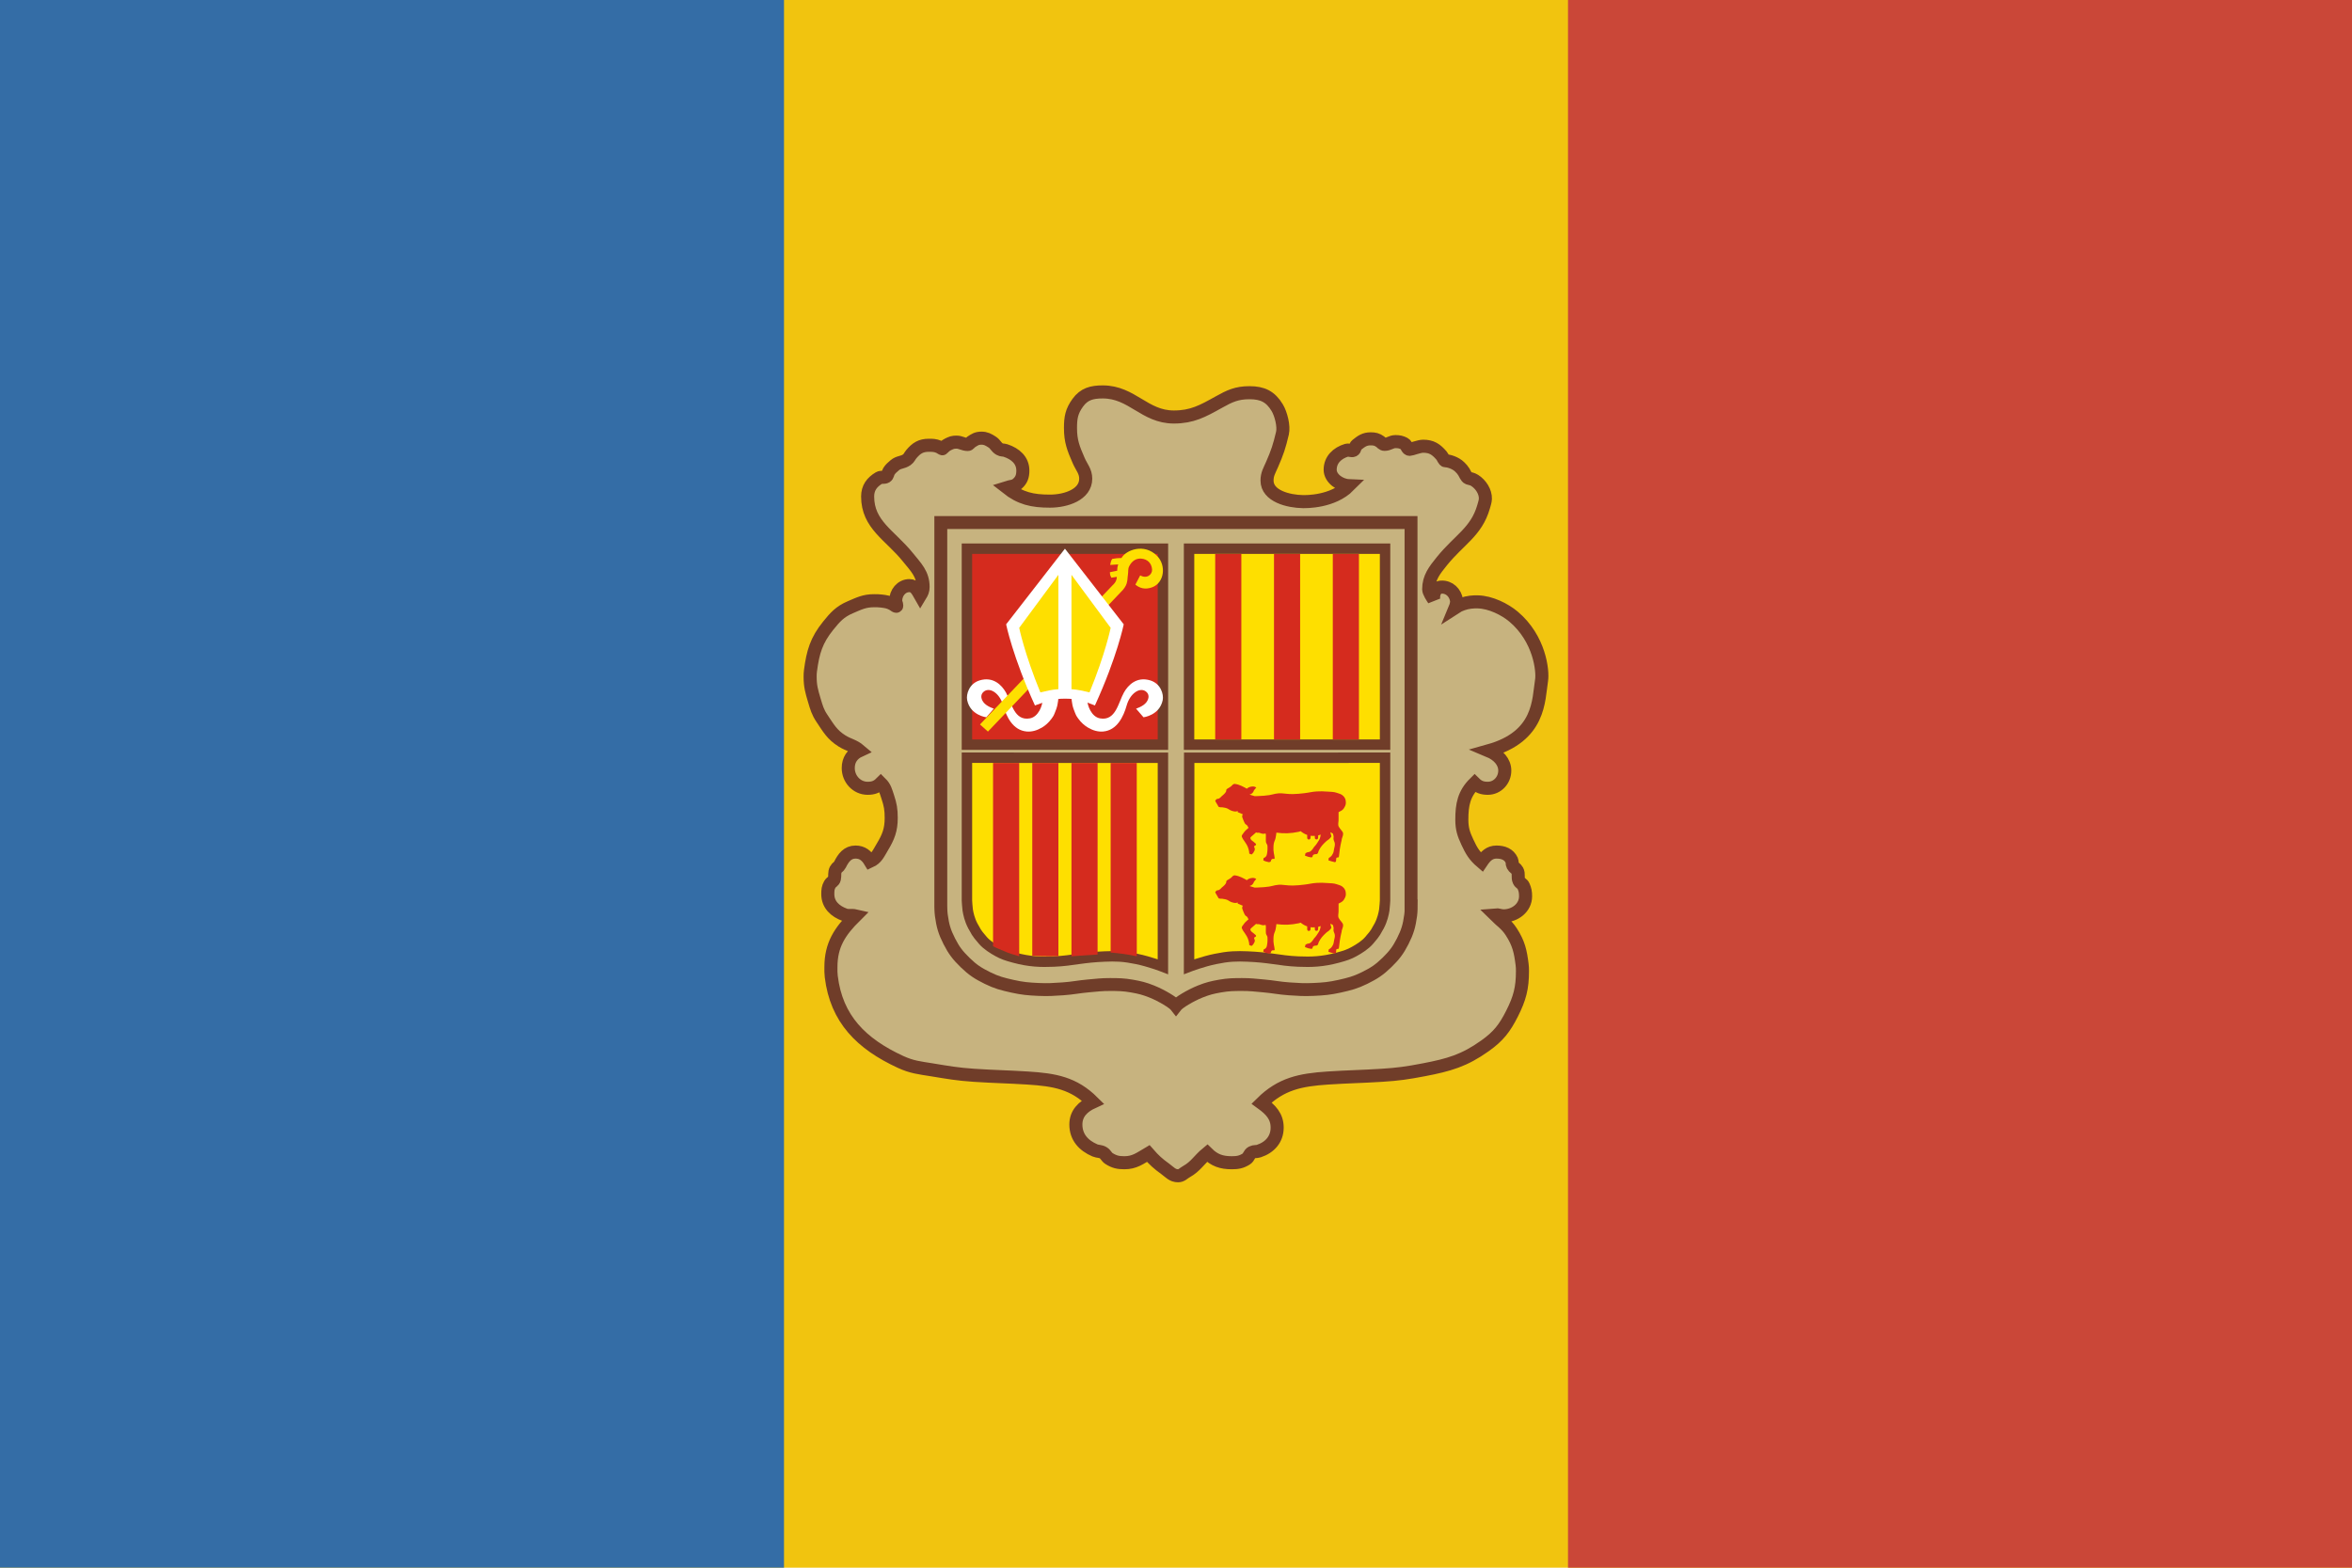 <?xml version="1.0" encoding="UTF-8" standalone="no"?>
<svg width="180px" height="120px" viewBox="0 0 180 120" version="1.1" xmlns="http://www.w3.org/2000/svg" xmlns:xlink="http://www.w3.org/1999/xlink" xmlns:sketch="http://www.bohemiancoding.com/sketch/ns">
    <!-- Generator: Sketch 3.3.2 (12043) - http://www.bohemiancoding.com/sketch -->
    <title>rectangle_andorra</title>
    <desc>Created with Sketch.</desc>
    <defs></defs>
    <g id="Page-1" stroke="none" stroke-width="1" fill="none" fill-rule="evenodd" sketch:type="MSPage">
        <g id="Flat" sketch:type="MSArtboardGroup" transform="translate(-180, -540)">
            <g id="Slice" sketch:type="MSLayerGroup" transform="translate(180, 180)"></g>
            <g id="rectangle_andorra" sketch:type="MSLayerGroup" transform="translate(180, 540)">
                <rect id="Rectangle-3-copy-3" fill="#F1C40F" sketch:type="MSShapeGroup" x="0" y="0" width="180" height="120"></rect>
                <rect id="Rectangle-3-copy-2" fill="#CA4738" sketch:type="MSShapeGroup" x="120" y="0" width="60" height="120"></rect>
                <rect id="Rectangle-3" fill="#346DA6" sketch:type="MSShapeGroup" x="0" y="0" width="60" height="120"></rect>
                <g id="Flag_of_Andorra" transform="translate(62, 30)" sketch:type="MSShapeGroup">
                    <path d="M27.836,1.92 C29.232,1.92 30.045,1.468 31.262,0.789 C32.11,0.314 32.651,0.06 33.626,0.06 C34.623,0.06 35.235,0.359 35.746,1.205 C36.034,1.684 36.273,2.622 36.147,3.159 C35.906,4.18 35.758,4.623 35.347,5.565 C35.152,6.017 34.967,6.288 34.967,6.784 C34.967,7.972 36.599,8.38 37.709,8.397 C37.951,8.4 39.986,8.433 41.239,7.178 C40.559,7.149 39.799,6.628 39.799,5.955 C39.799,5.194 40.339,4.679 41.072,4.459 C41.211,4.42 41.448,4.541 41.574,4.476 C41.753,4.384 41.669,4.185 41.828,4.06 C42.193,3.771 42.43,3.591 42.897,3.591 C43.202,3.591 43.381,3.633 43.626,3.807 C43.755,3.899 43.803,4.013 43.962,4.013 C44.297,4.013 44.462,3.803 44.797,3.803 C45.069,3.803 45.235,3.839 45.473,3.96 C45.672,4.062 45.668,4.397 45.893,4.397 C46.006,4.397 46.602,4.156 46.913,4.156 C47.56,4.156 47.905,4.388 48.322,4.873 C48.435,5.005 48.507,5.27 48.622,5.27 C48.852,5.27 49.384,5.417 49.716,5.745 C49.858,5.886 49.921,5.953 50.031,6.124 C50.107,6.245 50.224,6.541 50.359,6.593 C50.516,6.653 50.649,6.641 50.857,6.773 C51.33,7.074 51.695,7.639 51.678,8.186 C51.672,8.37 51.587,8.626 51.537,8.801 C50.985,10.711 49.672,11.317 48.347,12.957 C47.783,13.656 47.338,14.214 47.338,15.109 C47.338,15.326 47.608,15.722 47.727,15.903 C47.654,15.482 47.849,14.965 48.298,14.941 C48.914,14.908 49.389,15.371 49.472,15.975 C49.488,16.116 49.435,16.36 49.375,16.504 C49.706,16.288 50.143,16.141 50.541,16.095 C50.756,16.072 50.881,16.066 51.1,16.071 C52.083,16.095 53.169,16.643 53.828,17.197 C55.844,18.893 56.088,21.374 55.978,22.063 C55.733,23.594 55.887,26.365 51.934,27.469 C52.665,27.774 53.162,28.319 53.162,28.988 C53.162,29.716 52.599,30.34 51.863,30.34 C51.442,30.34 51.151,30.238 50.856,29.946 C50.034,30.76 49.875,31.59 49.875,32.741 C49.875,33.43 50.007,33.837 50.299,34.461 C50.607,35.12 50.829,35.507 51.386,35.983 C51.681,35.543 51.993,35.222 52.526,35.222 C53.043,35.222 53.481,35.386 53.693,35.852 C53.756,35.993 53.699,36.108 53.772,36.245 C53.865,36.423 54.021,36.462 54.117,36.639 C54.266,36.912 54.12,37.144 54.25,37.427 C54.332,37.61 54.515,37.637 54.594,37.82 C54.72,38.103 54.753,38.296 54.753,38.608 C54.753,39.481 53.951,40.104 53.07,40.104 C52.805,40.104 52.659,39.999 52.394,40.025 C52.897,40.524 53.282,40.74 53.666,41.338 C54.223,42.201 54.362,42.814 54.488,43.831 C54.511,44.021 54.515,44.136 54.515,44.33 C54.515,45.636 54.309,46.417 53.719,47.585 C53.156,48.703 52.675,49.324 51.651,50.052 C50.054,51.19 48.89,51.519 46.958,51.889 C45.718,52.126 45.009,52.231 43.75,52.309 C42.139,52.411 41.221,52.414 39.613,52.519 C37.505,52.66 36.044,52.956 34.549,54.435 C35.255,54.947 35.742,55.449 35.742,56.312 C35.742,57.198 35.189,57.831 34.337,58.11 C34.138,58.176 33.992,58.117 33.807,58.215 C33.585,58.33 33.594,58.583 33.382,58.714 C33.008,58.95 32.716,59.003 32.269,59.003 C31.48,59.003 30.943,58.819 30.386,58.268 C29.74,58.799 29.521,59.278 28.795,59.685 C28.557,59.816 28.434,60 28.159,60 C27.725,60 27.526,59.728 27.178,59.475 C26.624,59.075 26.329,58.809 25.879,58.294 C25.219,58.684 24.815,59.003 24.049,59.003 C23.578,59.003 23.28,58.937 22.882,58.688 C22.674,58.56 22.64,58.369 22.432,58.241 C22.213,58.107 22.031,58.156 21.795,58.058 C20.91,57.68 20.337,57.031 20.337,56.076 C20.337,55.239 20.871,54.708 21.636,54.357 C20.168,52.903 18.723,52.651 16.651,52.519 C15.051,52.418 14.139,52.414 12.542,52.309 C11.272,52.224 10.566,52.096 9.307,51.889 C8.355,51.735 7.792,51.686 6.92,51.286 C3.921,49.901 2.008,48.001 1.617,44.75 C1.584,44.471 1.591,44.31 1.591,44.028 C1.591,42.335 2.264,41.302 3.473,40.104 C3.162,40.032 2.953,40.134 2.651,40.025 C1.896,39.753 1.352,39.235 1.352,38.437 C1.352,38.142 1.366,37.945 1.511,37.689 C1.614,37.509 1.81,37.473 1.856,37.269 C1.916,37 1.836,36.81 1.962,36.56 C2.045,36.393 2.201,36.36 2.28,36.193 C2.542,35.655 2.87,35.222 3.473,35.222 C3.99,35.222 4.322,35.491 4.587,35.931 C5.091,35.701 5.23,35.327 5.515,34.854 C5.989,34.07 6.205,33.522 6.205,32.61 C6.205,31.974 6.142,31.6 5.939,30.996 C5.794,30.563 5.734,30.268 5.409,29.946 C5.114,30.238 4.822,30.34 4.402,30.34 C3.56,30.34 2.917,29.624 2.917,28.791 C2.917,28.171 3.225,27.712 3.792,27.452 C3.338,27.065 2.943,27.032 2.439,26.717 C1.674,26.238 1.405,25.733 0.902,24.985 C0.573,24.496 0.487,24.155 0.318,23.594 C0.116,22.918 0,22.515 0,21.809 C0,21.625 0.003,21.517 0.026,21.337 C0.215,19.913 0.474,19.02 1.379,17.898 C1.916,17.232 2.28,16.822 3.076,16.481 C3.752,16.192 4.156,15.982 4.892,15.982 C5.114,15.982 5.243,15.982 5.462,16.008 C5.8,16.051 6.016,16.08 6.311,16.245 C6.423,16.307 6.629,16.494 6.629,16.363 C6.629,16.212 6.549,16.133 6.549,15.982 C6.549,15.378 6.987,14.827 7.597,14.827 C8.037,14.827 8.216,15.211 8.432,15.588 C8.571,15.359 8.644,15.201 8.644,14.932 C8.644,13.935 8.104,13.426 7.477,12.649 C6.112,10.959 4.401,10.168 4.401,8.003 C4.401,7.356 4.716,6.917 5.276,6.585 C5.439,6.49 5.657,6.585 5.816,6.485 C5.952,6.399 5.937,6.226 6.023,6.088 C6.159,5.874 6.279,5.783 6.468,5.619 C6.779,5.35 7.053,5.43 7.398,5.194 C7.57,5.076 7.611,4.923 7.743,4.765 C8.128,4.306 8.473,4.084 9.079,4.084 C9.384,4.084 9.555,4.086 9.837,4.197 C9.933,4.233 10.113,4.376 10.136,4.348 C10.197,4.276 10.361,4.104 10.557,4.012 C10.812,3.89 10.916,3.843 11.201,3.843 C11.525,3.843 11.738,4.024 12.063,4.024 C12.182,4.024 12.21,3.906 12.306,3.843 C12.594,3.65 12.76,3.54 13.112,3.54 C13.45,3.54 13.636,3.651 13.921,3.831 C14.19,3.999 14.229,4.223 14.504,4.38 C14.656,4.469 14.785,4.43 14.954,4.485 C15.71,4.735 16.28,5.233 16.28,6.021 C16.28,6.447 16.177,6.753 15.856,7.031 C15.601,7.255 15.359,7.215 15.034,7.32 C16.088,8.154 17.005,8.36 18.351,8.36 C19.584,8.36 21.091,7.861 21.091,6.641 C21.091,6.073 20.774,5.768 20.549,5.247 C20.145,4.318 19.925,3.772 19.925,2.761 C19.925,1.961 20.013,1.475 20.484,0.825 C20.968,0.156 21.559,0 22.391,0 C24.651,-5.57058582e-05 25.576,1.92 27.836,1.92 Z" id="path2526" stroke="#703D29" fill="#C7B37F"></path>
                    <path d="M29,12 L44,12 L44,27 L29,27 L29,12 L29,12 Z" id="path3008" stroke="#703D29" stroke-width="0.797" fill="#FEDF00"></path>
                    <path d="M43.942,39.644 C43.899,39.92 43.804,40.393 43.548,40.878 C43.278,41.314 43.377,41.302 42.768,41.999 C42.468,42.342 41.999,42.636 41.632,42.838 C41.263,43.042 40.991,43.141 40.384,43.304 C39.196,43.624 38.362,43.644 37.362,43.603 C36.582,43.571 35.986,43.473 35.493,43.405 C34.789,43.308 34.265,43.25 33.465,43.216 C33.076,43.199 32.708,43.195 32.345,43.216 C31.906,43.241 31.473,43.31 31.012,43.405 C30.02,43.608 29,44 29,44 L29.01,28.004 L44,28 L44,38.933 C44,38.933 43.969,39.467 43.942,39.644 L43.942,39.644 Z" id="path3010" stroke="#703D29" stroke-width="0.797" fill="#FEDF00"></path>
                    <path d="M32.466,37 C32.466,37 32.398,37.031 32.356,37.05 C32.301,37.107 32.274,37.141 32.213,37.192 C32.131,37.261 32.071,37.281 31.983,37.34 C31.94,37.369 31.906,37.378 31.874,37.417 C31.827,37.473 31.859,37.528 31.828,37.593 C31.793,37.664 31.76,37.697 31.707,37.757 C31.64,37.833 31.588,37.864 31.511,37.933 C31.435,38.002 31.403,38.06 31.31,38.108 C31.286,38.121 31.274,38.133 31.247,38.141 C31.207,38.153 31.183,38.139 31.144,38.152 C31.072,38.175 31.05,38.251 31,38.278 C31.021,38.316 31.02,38.343 31.04,38.382 C31.069,38.439 31.17,38.596 31.19,38.635 C31.228,38.688 31.239,38.757 31.287,38.772 C31.386,38.801 31.445,38.799 31.529,38.794 C31.674,38.826 31.764,38.821 31.902,38.876 C32.015,38.92 32.061,38.977 32.172,39.024 C32.26,39.061 32.314,39.084 32.408,39.101 C32.479,39.114 32.52,39.124 32.592,39.117 C32.638,39.113 32.661,39.096 32.707,39.09 C32.716,39.088 32.722,39.09 32.73,39.09 L32.724,39.156 C32.723,39.156 32.725,39.161 32.724,39.161 L32.724,39.172 L32.736,39.172 L33.115,39.331 C33.101,39.352 33.087,39.376 33.08,39.397 C33.062,39.453 33.059,39.518 33.069,39.545 C33.185,39.876 33.282,40.083 33.339,40.104 C33.452,40.146 33.487,40.256 33.552,40.368 C33.529,40.391 33.51,40.403 33.489,40.422 C33.375,40.526 33.277,40.6 33.184,40.741 C33.047,40.949 32.954,40.952 33.126,41.229 C33.227,41.391 33.276,41.422 33.408,41.651 C33.475,41.767 33.511,41.857 33.552,41.996 C33.59,42.128 33.603,42.205 33.609,42.342 L33.787,42.408 L33.908,42.293 L34.023,42.084 L34.029,41.925 C33.985,41.89 33.972,41.842 33.983,41.788 C33.996,41.723 34.077,41.737 34.115,41.678 C34.167,41.597 34.054,41.549 33.994,41.486 C33.883,41.369 33.731,41.34 33.695,41.163 C33.686,41.115 33.71,41.088 33.764,41.037 C33.922,40.889 33.972,40.866 34.126,40.719 C34.171,40.743 34.239,40.752 34.305,40.741 C34.356,40.731 34.402,40.762 34.563,40.806 C34.675,40.837 34.724,40.821 34.787,40.812 L34.856,40.795 C34.866,40.832 34.877,40.868 34.879,40.916 C34.889,41.102 34.851,41.441 34.908,41.53 C34.932,41.568 34.942,41.588 34.96,41.629 C34.978,41.671 34.999,41.698 35,41.744 C35.002,41.866 35.009,41.944 35,42.073 C34.992,42.194 34.981,42.256 34.96,42.38 C34.946,42.459 34.929,42.506 34.879,42.567 C34.827,42.631 34.77,42.64 34.701,42.687 L34.684,42.863 L34.891,42.945 L35.126,43 L35.253,42.951 C35.253,42.906 35.26,42.881 35.282,42.841 C35.305,42.798 35.324,42.764 35.368,42.748 C35.434,42.723 35.507,42.77 35.534,42.731 C35.564,42.689 35.545,42.672 35.54,42.6 C35.532,42.483 35.506,42.426 35.488,42.309 C35.458,42.114 35.45,42.013 35.46,41.826 C35.465,41.718 35.467,41.658 35.488,41.552 C35.52,41.397 35.578,41.322 35.615,41.168 C35.656,40.997 35.664,40.886 35.684,40.735 C36.267,40.814 36.752,40.805 37.402,40.669 C37.433,40.663 37.54,40.625 37.54,40.625 C37.687,40.746 37.854,40.847 38.04,40.91 C38.039,40.928 38.037,41.059 38.04,41.08 C38.047,41.131 38.033,41.165 38.063,41.207 C38.083,41.233 38.099,41.249 38.132,41.256 C38.18,41.267 38.216,41.26 38.253,41.228 C38.294,41.193 38.287,41.149 38.299,41.097 C38.305,41.072 38.3,40.998 38.299,40.976 C38.366,40.986 38.389,40.987 38.46,40.987 C38.526,40.987 38.557,40.99 38.621,40.982 C38.622,40.996 38.624,41.046 38.626,41.064 C38.631,41.107 38.612,41.14 38.632,41.179 C38.653,41.219 38.678,41.242 38.724,41.25 C38.762,41.257 38.789,41.254 38.822,41.234 C38.876,41.201 38.87,41.146 38.879,41.086 C38.882,41.067 38.881,40.964 38.879,40.949 C38.918,40.937 39.031,40.898 39.069,40.883 C39.068,40.925 39.062,40.974 39.052,41.025 C39.039,41.091 39.03,41.127 39.006,41.19 C38.968,41.29 38.924,41.34 38.868,41.431 C38.798,41.543 38.762,41.604 38.678,41.706 C38.639,41.752 38.612,41.773 38.575,41.821 C38.528,41.88 38.512,41.92 38.465,41.98 C38.406,42.057 38.372,42.107 38.293,42.166 C38.165,42.263 38.082,42.186 37.908,42.314 L37.868,42.495 L38.132,42.589 L38.368,42.632 L38.448,42.589 C38.446,42.536 38.454,42.498 38.488,42.457 C38.528,42.41 38.57,42.395 38.632,42.386 C38.699,42.375 38.769,42.392 38.822,42.347 C38.886,42.293 38.886,42.187 38.937,42.089 C39.095,41.787 39.235,41.64 39.488,41.404 C39.601,41.299 39.698,41.271 39.793,41.152 C39.838,41.095 39.889,41.069 39.891,40.998 C39.892,40.948 39.864,40.925 39.851,40.877 C39.831,40.811 39.816,40.702 39.816,40.702 C40.096,40.833 39.995,40.815 40.046,40.949 C40.087,41.057 40.04,41.131 40.057,41.245 C40.078,41.378 40.143,41.44 40.155,41.574 C40.169,41.733 40.129,41.823 40.098,41.98 C40.07,42.117 40.074,42.204 40.011,42.331 C39.952,42.452 39.906,42.52 39.799,42.605 C39.76,42.636 39.731,42.649 39.69,42.676 L39.667,42.857 L39.874,42.923 L40.172,43 L40.241,42.94 C40.271,42.825 40.231,42.656 40.316,42.643 C40.391,42.633 40.443,42.643 40.46,42.589 C40.466,42.565 40.471,42.531 40.477,42.479 C40.518,42.148 40.554,41.839 40.592,41.689 C40.634,41.519 40.631,41.482 40.667,41.355 C40.699,41.238 40.651,41.305 40.741,41.058 C40.876,40.69 40.703,40.642 40.546,40.417 C40.461,40.295 40.432,40.251 40.419,40.153 C40.402,40.01 40.45,39.891 40.442,39.671 C40.435,39.439 40.438,39.292 40.442,39.166 C40.464,39.157 40.483,39.145 40.506,39.133 C40.721,39.021 40.807,38.987 40.942,38.7 C40.984,38.613 41.001,38.526 41,38.442 C40.999,38.384 40.988,38.328 40.983,38.261 C40.977,38.191 40.948,38.149 40.925,38.097 C40.901,38.041 40.866,37.999 40.822,37.949 C40.68,37.786 40.495,37.75 40.322,37.691 C40.049,37.598 39.861,37.615 39.563,37.592 C39.256,37.569 39.084,37.565 38.776,37.581 C38.407,37.601 38.201,37.672 37.833,37.713 C37.481,37.752 37.286,37.778 36.931,37.784 C36.515,37.792 36.118,37.703 35.868,37.724 C35.417,37.761 35.409,37.858 34.73,37.91 C34.375,37.938 34.023,37.943 34.023,37.943 L33.626,37.823 C33.784,37.769 33.822,37.737 33.897,37.642 C33.947,37.577 33.939,37.523 34,37.455 C34.049,37.4 34.081,37.346 34.144,37.285 C34.087,37.241 34.025,37.219 33.971,37.208 C33.904,37.195 33.866,37.201 33.799,37.208 C33.708,37.218 33.657,37.23 33.575,37.269 C33.509,37.3 33.46,37.331 33.42,37.373 C33.42,37.373 33.183,37.228 33.017,37.159 C32.812,37.074 32.723,37.034 32.466,37 L32.466,37 Z M33,39 L33.012,39 C33.009,39.002 33.008,39.004 33.006,39.005 L33,39 L33,39 Z" id="path3018" fill="#D52B1E"></path>
                    <path d="M46,39.34 C46,39.343 45.998,39.781 45.96,40.057 C45.85,40.862 45.72,41.325 45.35,42.051 C44.989,42.759 44.701,43.13 44.13,43.686 C43.553,44.247 43.153,44.505 42.429,44.863 C41.724,45.211 41.28,45.322 40.511,45.494 C39.743,45.665 39.293,45.703 38.506,45.738 C37.784,45.77 37.375,45.74 36.654,45.691 C35.882,45.638 35.455,45.532 34.684,45.465 C34.048,45.41 33.689,45.359 33.05,45.361 C32.394,45.363 32.018,45.366 31.371,45.479 C30.769,45.585 30.427,45.669 29.86,45.895 C29.075,46.209 28.189,46.756 28,47 C27.811,46.756 26.925,46.209 26.14,45.895 C25.573,45.669 25.231,45.585 24.629,45.479 C23.982,45.367 23.606,45.362 22.95,45.361 C22.311,45.359 21.952,45.41 21.316,45.465 C20.545,45.532 20.118,45.638 19.346,45.691 C18.625,45.74 18.216,45.77 17.494,45.738 C16.707,45.703 16.257,45.665 15.489,45.494 C14.72,45.322 14.276,45.211 13.571,44.863 C12.847,44.505 12.447,44.247 11.871,43.686 C11.299,43.13 11.011,42.759 10.65,42.051 C10.28,41.325 10.15,40.862 10.04,40.057 C10.002,39.781 10,39.343 10,39.34 L10,39.34 L10,10 L45.987,10 L45.987,39.34 L46,39.34 L46,39.34 Z" id="path2992" stroke="#703D29" stroke-width="0.987"></path>
                    <path d="M31,12.4 L33,12.4 L33,26.6 L31,26.6 L31,12.4 L31,12.4 Z" id="path4023" fill="#D52B1E"></path>
                    <path d="M12,12 L27,12 L27,27 L12,27 L12,12 L12,12 Z" id="path2994" stroke="#703D29" stroke-width="0.797" fill="#D52B1E"></path>
                    <path d="M27,23.346 C27,23.346 26.991,23.866 26.833,24.284 C26.652,24.767 26.65,24.767 26.484,25.001 C26.259,25.317 25.985,25.548 25.741,25.691 C25.36,25.915 24.972,26.026 24.582,25.995 C23.513,25.908 23.016,24.852 22.774,23.994 C22.516,23.084 21.785,22.588 21.32,22.918 C21.047,23.111 21.032,23.435 21.259,23.746 C21.501,24.077 22.058,24.243 22.058,24.243 L21.486,24.905 C21.486,24.905 20.258,24.759 20.018,23.593 C19.928,23.151 20.163,22.327 20.971,22.081 C22.003,21.766 22.664,22.436 22.982,23.002 C23.419,23.78 23.607,25.208 24.819,24.988 C25.478,24.868 25.788,23.994 25.788,23.594 L26.269,23.125 L26.981,23.332 L27,23.346 L27,23.346 Z" id="path2998" fill="#FFFFFF" transform="translate(23.5, 24) scale(-1, 1) translate(-23.5, -24) "></path>
                    <path d="M19,23.346 C19,23.346 18.991,23.866 18.833,24.284 C18.652,24.767 18.65,24.767 18.484,25.001 C18.259,25.317 17.985,25.548 17.741,25.691 C17.36,25.915 16.972,26.026 16.582,25.995 C15.513,25.908 15.016,24.852 14.774,23.994 C14.516,23.084 13.785,22.588 13.32,22.918 C13.047,23.111 13.032,23.435 13.259,23.746 C13.501,24.077 14.058,24.243 14.058,24.243 L13.486,24.905 C13.486,24.905 12.258,24.759 12.018,23.593 C11.928,23.151 12.163,22.327 12.971,22.081 C14.003,21.766 14.664,22.436 14.982,23.002 C15.419,23.78 15.607,25.208 16.819,24.988 C17.478,24.868 17.788,23.994 17.788,23.594 L18.269,23.125 L18.981,23.332 L19,23.346 L19,23.346 Z" id="path2998" fill="#FFFFFF"></path>
                    <path d="M21.141,16.907 L23.168,14.778 C23.168,14.778 23.474,14.538 23.471,14.156 L23.053,14.219 L22.96,14.01 L22.939,13.8 L23.501,13.685 C23.51,13.597 23.502,13.53 23.518,13.432 C23.533,13.341 23.554,13.293 23.577,13.204 L22.962,13.244 C22.993,13.14 22.986,13.084 23.02,12.987 C23.049,12.905 23.057,12.874 23.115,12.785 C23.229,12.769 23.333,12.744 23.474,12.73 C23.611,12.716 23.69,12.723 23.827,12.714 C24.163,12.107 25.558,11.549 26.55,12.549 C27.268,13.273 27.113,14.601 26.183,14.952 C25.655,15.151 25.231,15.033 24.89,14.749 L25.261,14.042 C25.774,14.339 26.199,13.969 26.169,13.586 C26.132,13.1 25.808,12.8 25.349,12.761 C24.924,12.725 24.62,12.961 24.426,13.33 C24.308,13.555 24.363,13.72 24.324,13.969 C24.281,14.241 24.305,14.392 24.223,14.666 C24.163,14.865 24.005,15.111 23.776,15.323 L21.698,17.506 L13.608,26 L13,25.454 L21.141,16.907 L21.141,16.907 Z" id="path3000" fill="#FEDF00"></path>
                    <path d="M15,17.791 C15,17.791 15.501,20.274 17.205,24 C18.071,23.682 18.582,23.48 19.5,23.48 C20.418,23.48 20.929,23.653 21.795,24 C23.499,20.274 24,17.791 24,17.791 L19.5,12 L15,17.791 L15,17.791 Z" id="path3002" fill="#FFFFFF"></path>
                    <path d="M23,14 L20,18.058 C20,18.058 20.4,20.03 21.619,23 C22.091,22.887 22.496,22.789 22.998,22.753 L23,14 L23,14 Z" id="path3006" fill="#FEDF00" transform="translate(21.5, 18.5) scale(-1, 1) translate(-21.5, -18.5) "></path>
                    <path d="M19,14 L16,18.058 C16,18.058 16.4,20.03 17.619,23 C18.091,22.887 18.496,22.789 18.998,22.753 L19,14 L19,14 Z" id="path3006" fill="#FEDF00"></path>
                    <path d="M32.466,30 C32.466,30 32.398,30.031 32.356,30.05 C32.301,30.107 32.274,30.141 32.213,30.192 C32.131,30.261 32.071,30.281 31.983,30.34 C31.94,30.369 31.906,30.378 31.874,30.417 C31.827,30.473 31.859,30.528 31.828,30.593 C31.793,30.664 31.76,30.697 31.707,30.757 C31.64,30.833 31.588,30.864 31.511,30.933 C31.435,31.002 31.403,31.06 31.31,31.108 C31.286,31.121 31.274,31.133 31.247,31.141 C31.207,31.153 31.183,31.139 31.144,31.152 C31.072,31.175 31.05,31.251 31,31.278 C31.021,31.316 31.02,31.343 31.04,31.382 C31.069,31.439 31.17,31.596 31.19,31.635 C31.228,31.688 31.239,31.757 31.287,31.772 C31.386,31.801 31.445,31.799 31.529,31.794 C31.674,31.826 31.764,31.821 31.902,31.876 C32.015,31.92 32.061,31.977 32.172,32.024 C32.26,32.061 32.314,32.084 32.408,32.101 C32.479,32.114 32.52,32.124 32.592,32.117 C32.638,32.113 32.661,32.096 32.707,32.09 C32.716,32.088 32.722,32.09 32.73,32.09 L32.724,32.156 C32.723,32.156 32.725,32.161 32.724,32.161 L32.724,32.172 L32.736,32.172 L33.115,32.331 C33.101,32.352 33.087,32.376 33.08,32.397 C33.062,32.453 33.059,32.518 33.069,32.545 C33.185,32.876 33.282,33.083 33.339,33.104 C33.452,33.146 33.487,33.256 33.552,33.368 C33.529,33.391 33.51,33.403 33.489,33.422 C33.375,33.526 33.277,33.6 33.184,33.741 C33.047,33.949 32.954,33.952 33.126,34.229 C33.227,34.391 33.276,34.422 33.408,34.651 C33.475,34.767 33.511,34.857 33.552,34.996 C33.59,35.128 33.603,35.205 33.609,35.342 L33.787,35.408 L33.908,35.293 L34.023,35.084 L34.029,34.925 C33.985,34.89 33.972,34.842 33.983,34.788 C33.996,34.723 34.077,34.737 34.115,34.678 C34.167,34.597 34.054,34.549 33.994,34.486 C33.883,34.369 33.731,34.34 33.695,34.163 C33.686,34.115 33.71,34.088 33.764,34.037 C33.922,33.889 33.972,33.866 34.126,33.719 C34.171,33.743 34.239,33.752 34.305,33.741 C34.356,33.731 34.402,33.762 34.563,33.806 C34.675,33.837 34.724,33.821 34.787,33.812 L34.856,33.795 C34.866,33.832 34.877,33.868 34.879,33.916 C34.889,34.102 34.851,34.441 34.908,34.53 C34.932,34.568 34.942,34.588 34.96,34.629 C34.978,34.671 34.999,34.698 35,34.744 C35.002,34.866 35.009,34.944 35,35.073 C34.992,35.194 34.981,35.256 34.96,35.38 C34.946,35.459 34.929,35.506 34.879,35.567 C34.827,35.631 34.77,35.64 34.701,35.687 L34.684,35.863 L34.891,35.945 L35.126,36 L35.253,35.951 C35.253,35.906 35.26,35.881 35.282,35.841 C35.305,35.798 35.324,35.764 35.368,35.748 C35.434,35.723 35.507,35.77 35.534,35.731 C35.564,35.689 35.545,35.672 35.54,35.6 C35.532,35.483 35.506,35.426 35.488,35.309 C35.458,35.114 35.45,35.013 35.46,34.826 C35.465,34.718 35.467,34.658 35.488,34.552 C35.52,34.397 35.578,34.322 35.615,34.168 C35.656,33.997 35.664,33.886 35.684,33.735 C36.267,33.814 36.752,33.805 37.402,33.669 C37.433,33.663 37.54,33.625 37.54,33.625 C37.687,33.746 37.854,33.847 38.04,33.91 C38.039,33.928 38.037,34.059 38.04,34.08 C38.047,34.131 38.033,34.165 38.063,34.207 C38.083,34.233 38.099,34.249 38.132,34.256 C38.18,34.267 38.216,34.26 38.253,34.228 C38.294,34.193 38.287,34.149 38.299,34.097 C38.305,34.072 38.3,33.998 38.299,33.976 C38.366,33.986 38.389,33.987 38.46,33.987 C38.526,33.987 38.557,33.99 38.621,33.982 C38.622,33.996 38.624,34.046 38.626,34.064 C38.631,34.107 38.612,34.14 38.632,34.179 C38.653,34.219 38.678,34.242 38.724,34.25 C38.762,34.257 38.789,34.254 38.822,34.234 C38.876,34.201 38.87,34.146 38.879,34.086 C38.882,34.067 38.881,33.964 38.879,33.949 C38.918,33.937 39.031,33.898 39.069,33.883 C39.068,33.925 39.062,33.974 39.052,34.025 C39.039,34.091 39.03,34.127 39.006,34.19 C38.968,34.29 38.924,34.34 38.868,34.431 C38.798,34.543 38.762,34.604 38.678,34.706 C38.639,34.752 38.612,34.773 38.575,34.821 C38.528,34.88 38.512,34.92 38.465,34.98 C38.406,35.057 38.372,35.107 38.293,35.166 C38.165,35.263 38.082,35.186 37.908,35.314 L37.868,35.495 L38.132,35.589 L38.368,35.632 L38.448,35.589 C38.446,35.536 38.454,35.498 38.488,35.457 C38.528,35.41 38.57,35.395 38.632,35.386 C38.699,35.375 38.769,35.392 38.822,35.347 C38.886,35.293 38.886,35.187 38.937,35.089 C39.095,34.787 39.235,34.64 39.488,34.404 C39.601,34.299 39.698,34.271 39.793,34.152 C39.838,34.095 39.889,34.069 39.891,33.998 C39.892,33.948 39.864,33.925 39.851,33.877 C39.831,33.811 39.816,33.702 39.816,33.702 C40.096,33.833 39.995,33.815 40.046,33.949 C40.087,34.057 40.04,34.131 40.057,34.245 C40.078,34.378 40.143,34.44 40.155,34.574 C40.169,34.733 40.129,34.823 40.098,34.98 C40.07,35.117 40.074,35.204 40.011,35.331 C39.952,35.452 39.906,35.52 39.799,35.605 C39.76,35.636 39.731,35.649 39.69,35.676 L39.667,35.857 L39.874,35.923 L40.172,36 L40.241,35.94 C40.271,35.825 40.231,35.656 40.316,35.643 C40.391,35.633 40.443,35.643 40.46,35.589 C40.466,35.565 40.471,35.531 40.477,35.479 C40.518,35.148 40.554,34.839 40.592,34.689 C40.634,34.519 40.631,34.482 40.667,34.355 C40.699,34.238 40.651,34.305 40.741,34.058 C40.876,33.69 40.703,33.642 40.546,33.417 C40.461,33.295 40.432,33.251 40.419,33.153 C40.402,33.01 40.45,32.891 40.442,32.671 C40.435,32.439 40.438,32.292 40.442,32.166 C40.464,32.157 40.483,32.145 40.506,32.133 C40.721,32.021 40.807,31.987 40.942,31.7 C40.984,31.613 41.001,31.526 41,31.442 C40.999,31.384 40.988,31.328 40.983,31.261 C40.977,31.191 40.948,31.149 40.925,31.097 C40.901,31.041 40.866,30.999 40.822,30.949 C40.68,30.786 40.495,30.75 40.322,30.691 C40.049,30.598 39.861,30.615 39.563,30.592 C39.256,30.569 39.084,30.565 38.776,30.581 C38.407,30.601 38.201,30.672 37.833,30.713 C37.481,30.752 37.286,30.778 36.931,30.784 C36.515,30.792 36.118,30.703 35.868,30.724 C35.417,30.761 35.409,30.858 34.73,30.91 C34.375,30.938 34.023,30.943 34.023,30.943 L33.626,30.823 C33.784,30.769 33.822,30.737 33.897,30.642 C33.947,30.577 33.939,30.523 34,30.455 C34.049,30.4 34.081,30.346 34.144,30.285 C34.087,30.241 34.025,30.219 33.971,30.208 C33.904,30.195 33.866,30.201 33.799,30.208 C33.708,30.218 33.657,30.23 33.575,30.269 C33.509,30.3 33.46,30.331 33.42,30.373 C33.42,30.373 33.183,30.228 33.017,30.159 C32.812,30.074 32.723,30.034 32.466,30 L32.466,30 Z M33,32 L33.012,32 C33.009,32.002 33.008,32.004 33.006,32.005 L33,32 L33,32 Z" id="path3018" fill="#D52B1E"></path>
                    <path d="M12.058,39.644 C12.101,39.92 12.197,40.394 12.453,40.878 C12.722,41.314 12.623,41.302 13.233,41.999 C13.534,42.342 14.002,42.636 14.37,42.838 C14.738,43.042 15.011,43.142 15.618,43.304 C16.808,43.624 17.642,43.644 18.643,43.603 C19.424,43.571 20.02,43.473 20.513,43.405 C21.217,43.308 21.742,43.25 22.542,43.216 C22.932,43.199 23.299,43.195 23.663,43.216 C24.102,43.241 24.536,43.31 24.997,43.405 C25.99,43.608 26.998,44 26.998,44 L27,28.004 L12,28 L12,38.933 C12,38.933 12.031,39.467 12.058,39.644 L12.058,39.644 Z" id="path3116" stroke="#703D29" stroke-width="0.797" fill="#FEDF00"></path>
                    <path d="M14,42.433 C14.287,42.588 14.581,42.687 14.844,42.805 C15.275,42.997 15.477,43.043 16,43.2 L15.999,28.4 L14,28.4 L14,42.393 L14,42.391 L14,42.433 L14,42.433 Z" id="path3118" fill="#D52B1E"></path>
                    <path d="M21.998,43.068 L22,28.4 L20,28.4 L20,43.2 C20,43.2 21.369,43.102 21.997,43.068 L21.998,43.068 Z" id="path3120" fill="#D52B1E"></path>
                    <path d="M24.996,28.4 L23,28.4 L23,42.912 C23.651,42.97 24.319,43.05 25,43.2 L24.996,28.4 L24.996,28.4 Z" id="path3122" fill="#D52B1E"></path>
                    <path d="M35.5,12.4 L37.5,12.4 L37.5,26.6 L35.5,26.6 L35.5,12.4 L35.5,12.4 Z" id="path4023" fill="#D52B1E"></path>
                    <path d="M40,12.4 L42,12.4 L42,26.6 L40,26.6 L40,12.4 L40,12.4 Z" id="path4023" fill="#D52B1E"></path>
                    <path d="M19,28.4 L19,43.194 C18.98,43.196 17.67,43.219 17,43.162 L17,28.403 L19,28.4 L19,28.4 Z" id="path3134" fill="#D52B1E"></path>
                </g>
            </g>
        </g>
    </g>
</svg>